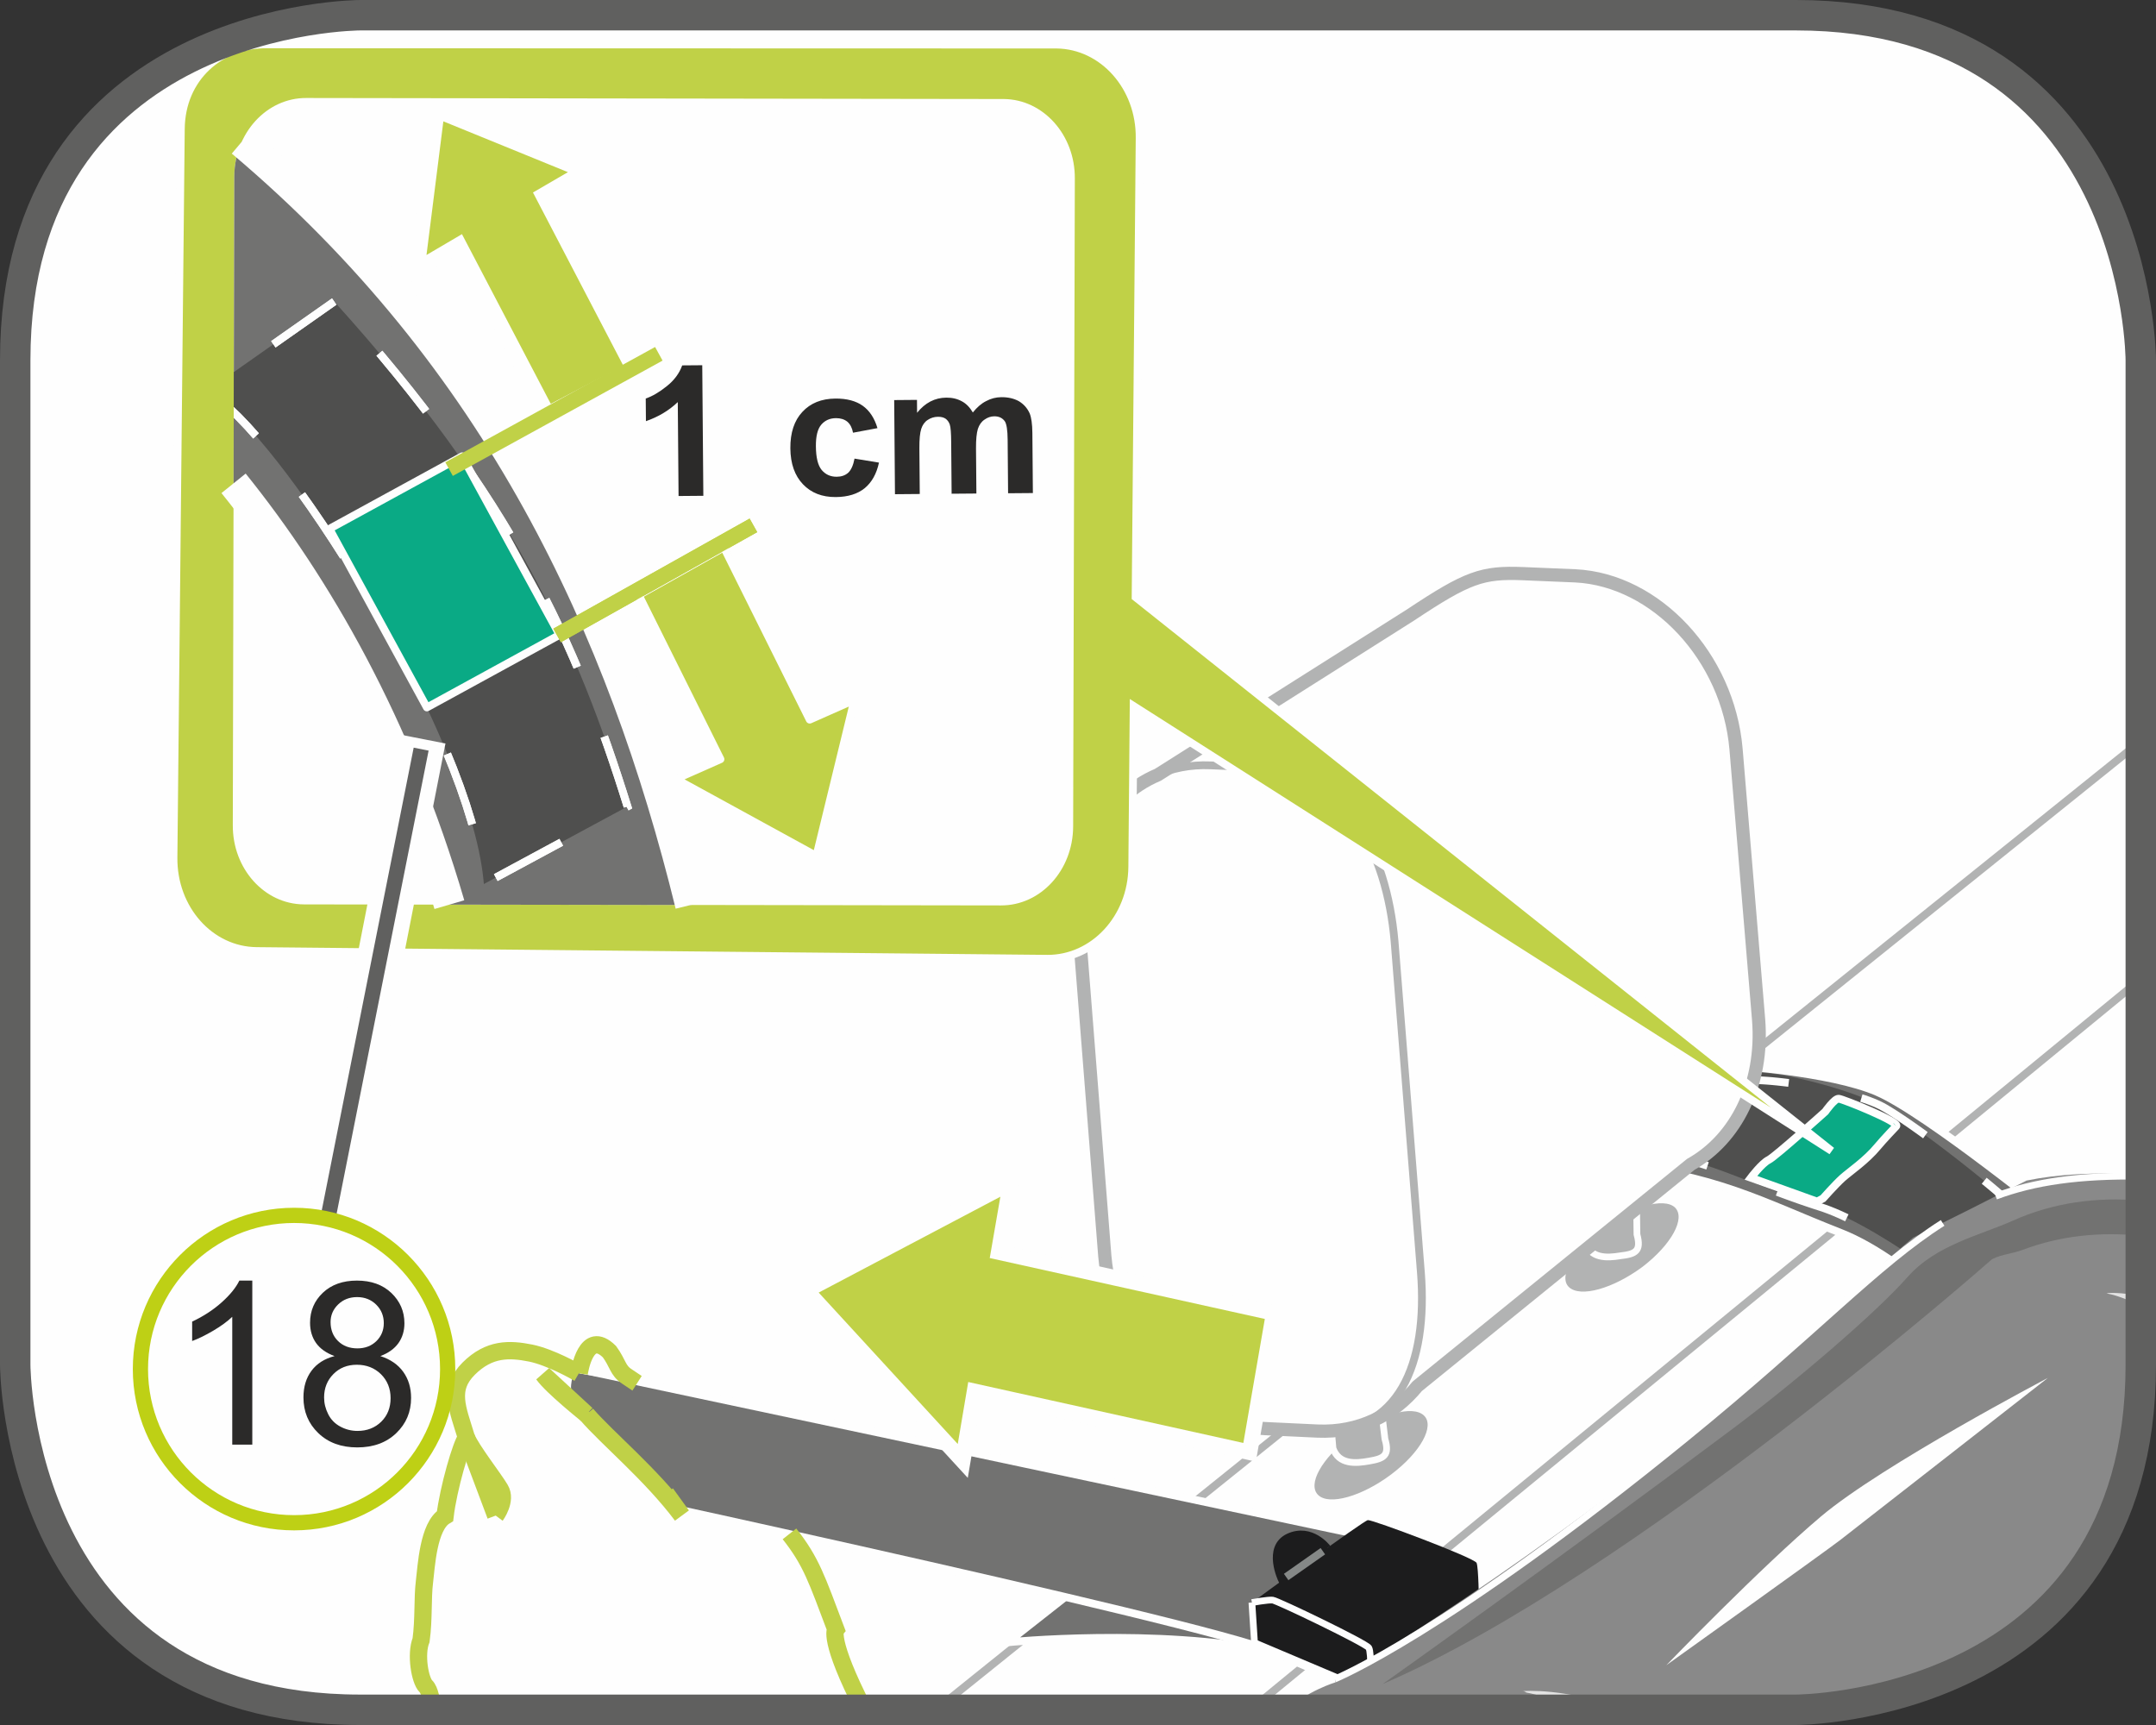 <?xml version="1.0" encoding="UTF-8"?>
<!DOCTYPE svg PUBLIC "-//W3C//DTD SVG 1.1//EN" "http://www.w3.org/Graphics/SVG/1.1/DTD/svg11.dtd">
<!-- Creator: CorelDRAW 2017 -->
<svg xmlns="http://www.w3.org/2000/svg" xml:space="preserve" width="25mm" height="20mm" version="1.1" style="shape-rendering:geometricPrecision; text-rendering:geometricPrecision; image-rendering:optimizeQuality; fill-rule:evenodd; clip-rule:evenodd"
viewBox="0 0 13473.89 10779.11"
 xmlns:xlink="http://www.w3.org/1999/xlink">
 <rect x="0" y="0" width="13473.89" height="10779.11" fill="#333333" stroke="none"/>
 <defs>
  <style type="text/css">
   <![CDATA[
    .str16 {stroke:#FEFEFE;stroke-width:285.22;stroke-miterlimit:4}
    .str15 {stroke:#60605F;stroke-width:190.14;stroke-miterlimit:4}
    .str17 {stroke:#60605F;stroke-width:95.07;stroke-miterlimit:4}
    .str18 {stroke:#BED015;stroke-width:95.07;stroke-miterlimit:2.613}
    .str13 {stroke:#FEFEFE;stroke-width:96.85;stroke-miterlimit:22.926}
    .str10 {stroke:#FEFEFE;stroke-width:97.07;stroke-miterlimit:4}
    .str14 {stroke:#C0D147;stroke-width:97.07;stroke-miterlimit:22.926}
    .str3 {stroke:#FEFEFE;stroke-width:41.93;stroke-miterlimit:4}
    .str0 {stroke:#FEFEFE;stroke-width:41.93;stroke-miterlimit:22.926}
    .str7 {stroke:#898989;stroke-width:41.93;stroke-miterlimit:4}
    .str11 {stroke:#FEFEFE;stroke-width:194.19;stroke-miterlimit:4}
    .str6 {stroke:#FEFEFE;stroke-width:48.56;stroke-miterlimit:10}
    .str2 {stroke:#FEFEFE;stroke-width:48.56;stroke-miterlimit:4}
    .str5 {stroke:#858887;stroke-width:48.56;stroke-miterlimit:4}
    .str4 {stroke:#1C1C1D;stroke-width:48.56;stroke-miterlimit:4}
    .str8 {stroke:#C0D147;stroke-width:108.17;stroke-miterlimit:4}
    .str12 {stroke:#FEFEFE;stroke-width:48.56;stroke-linecap:round;stroke-linejoin:round;stroke-miterlimit:4}
    .str1 {stroke:#B2B3B3;stroke-width:48.56;stroke-linecap:round;stroke-linejoin:round;stroke-miterlimit:4}
    .str9 {stroke:#B2B3B3;stroke-width:82.51;stroke-linecap:round;stroke-linejoin:round;stroke-miterlimit:4}
    .fil11 {fill:none}
    .fil1 {fill:none;fill-rule:nonzero}
    .fil10 {fill:#727271}
    .fil12 {fill:#4F4F4E}
    .fil15 {fill:#2B2A29}
    .fil14 {fill:#C0D147}
    .fil13 {fill:#0AAA85}
    .fil0 {fill:#FEFEFE;fill-rule:nonzero}
    .fil7 {fill:#E3E3E3;fill-rule:nonzero}
    .fil2 {fill:#B2B3B3;fill-rule:nonzero}
    .fil8 {fill:#898989;fill-rule:nonzero}
    .fil3 {fill:#727271;fill-rule:nonzero}
    .fil5 {fill:#4F4F4E;fill-rule:nonzero}
    .fil16 {fill:#2B2A29;fill-rule:nonzero}
    .fil9 {fill:#C0D147;fill-rule:nonzero}
    .fil6 {fill:#0AAA85;fill-rule:nonzero}
    .fil4 {fill:#1C1C1D;fill-rule:nonzero}
   ]]>
  </style>
 </defs>
 <g id="Слой_x0020_1">
  <path class="fil0" d="M2251 95.07c0,0 -2155.93,0 -2155.93,2155.88l0 6277.22c0,0 0,2155.88 2155.93,2155.88l8972.1 0c0,0 2155.72,0 2155.72,-2155.88l0 -6277.22c0,0 0,-2155.88 -2155.72,-2155.88l-8972.1 0z"/>
  <line class="fil1" x1="10082.46" y1="7229.44" x2="6249.35" y2= "10684.15" />
  <line class="fil1" x1="7967.92" y1="10684.15" x2="12309.37" y2= "6485.36" />
  <path class="fil2" d="M8898.27 8844.59c70.06,64.67 -19.51,229.49 -203.4,368.16 -183.46,138.03 -387.67,195.32 -456.17,129.89 -70.28,-65.64 20.91,-229.92 202.43,-366.38 184.43,-141.37 387.29,-196.88 457.14,-131.67z"/>
  <path class="fil2" d="M8351.28 7931.81c-91.35,15.52 -135.66,113.4 -98.31,214.72l77.45 903.29c36.76,102.94 140.13,95.72 227.22,79.82 91.35,-15.52 128.27,-34.76 97.5,-137.49l-29 -240.37 -54.38 -660.76c-32.55,-103.7 -130.64,-175.16 -220.49,-159.21z"/>
  <path class="fil1 str0" d="M8351.28 7931.81c-91.35,15.52 -135.66,113.4 -98.31,214.72l77.45 903.29c36.76,102.94 140.13,95.72 227.22,79.82 91.35,-15.52 128.27,-34.76 97.5,-137.49l-29 -240.37 -54.38 -660.76c-32.55,-103.7 -130.64,-175.16 -220.49,-159.21"/>
  <path class="fil2" d="M10467.11 7544.79c69.47,66.99 -21.29,232.18 -201.89,371.02 -183.68,136.14 -388.43,194.4 -460.05,127.03 -68.12,-64.67 24.58,-229.33 205.93,-365.47 180.17,-137.43 386.11,-196.88 456.01,-132.58z"/>
  <path class="fil2" d="M9960.71 6643.92c-90.92,13.96 -137.22,107.95 -107.04,212.03l52.28 902.86c31.74,106.61 135.66,102.72 221.03,88.33 94.64,-10.83 131.99,-29.48 103.16,-133.77l-3.45 -263.28 -48.78 -640.39c-31.74,-104.07 -130.1,-178.23 -217.2,-165.78z"/>
  <path class="fil1 str0" d="M9960.71 6643.92c-90.92,13.96 -137.22,107.95 -107.04,212.03l52.28 902.86c31.74,106.61 135.66,102.72 221.03,88.33 94.64,-10.83 131.99,-29.48 103.16,-133.77l-3.45 -263.28 -48.78 -640.39c-31.74,-104.07 -130.1,-178.23 -217.2,-165.78"/>
  <line class="fil1 str1" x1="13378.71" y1="4631.57" x2="5849.18" y2= "10684.15" />
  <line class="fil1" x1="8142.22" y1="10684.15" x2="13378.71" y2= "5809.62" />
  <line class="fil1 str1" x1="7814.7" y1="10684.15" x2="13378.71" y2= "6118.23" />
  <path class="fil3" d="M2872.42 10258c0,0 -28.35,187.39 -60.58,426.15l816.73 0c113.99,-551.24 294.54,-1374.88 321.33,-1572.35l-926.73 992.43 -150.75 153.76z"/>
  <path class="fil1 str2" d="M2872.42 10258c0,0 -28.35,187.39 -60.58,426.15m816.73 0c113.99,-551.24 294.54,-1374.88 321.33,-1572.35l-926.73 992.43 -150.75 153.76"/>
  <path class="fil3" d="M7060.7 9661.64l261.88 -116.47 60.04 282.68 391.93 304.67c0,0 244.04,202.92 179.96,189.12 -722.09,-151.82 -1657.5,-59.39 -1657.5,-59.39l763.7 -600.61z"/>
  <path class="fil1 str2" d="M7060.7 9661.64l261.88 -116.47 60.04 282.68 391.93 304.67c0,0 244.04,202.92 179.96,189.12 -722.09,-151.82 -1657.5,-59.39 -1657.5,-59.39l763.7 -600.61"/>
  <path class="fil3" d="M9237.75 9958.99l284.3 126.98 -132.64 598.19 -597.97 0c-312.54,-134.42 -674.07,-290.39 -836.94,-362.45 -430.63,-188.37 -4829.58,-1131.65 -4829.58,-1131.65l344.88 -666.74 4963.78 1053.71 804.18 381.96z"/>
  <path class="fil1 str2" d="M9237.75 9958.99l284.3 126.98 -132.64 598.19m-597.97 0c-312.54,-134.42 -674.07,-290.39 -836.94,-362.45 -430.63,-188.37 -4829.58,-1131.65 -4829.58,-1131.65l344.88 -666.74 4963.78 1053.71 804.18 381.96"/>
  <path class="fil4" d="M9242.28 10006.36c0,0 -1.94,-208.9 -14.28,-240 -12.23,-31.8 -652.46,-271.42 -679.57,-267.54 -27.27,3.5 -724.63,515.13 -724.63,515.13 0,0 1.94,208.14 9.49,227.76 7.11,18.22 709.54,319.98 735.67,331.46 25.71,10.83 673.32,-566.82 673.32,-566.82z"/>
  <path class="fil4" d="M7823.75 10013.96c0,0 100.08,-18.22 129.67,-15.31 29.43,3.07 582.77,269.1 600.77,298.04 18.59,28.73 10.67,248.51 10.67,248.51l4.26 27.97 -729.1 -308.34 -16.28 -250.88z"/>
  <path class="fil1 str3" d="M7823.75 10013.96c0,0 100.08,-18.22 129.67,-15.31 29.43,3.07 582.77,269.1 600.77,298.04 18.59,28.73 10.67,248.51 10.67,248.51l4.26 27.97 -729.1 -308.34 -16.28 -250.88"/>
  <path class="fil4" d="M8294.04 9674.36c0,0 -99.87,-132.42 -239.62,-68.34 -140.13,64.67 -42.79,265.22 -42.79,265.22l282.41 -196.88z"/>
  <path class="fil1 str4" d="M8294.04 9674.36c0,0 -99.87,-132.42 -239.62,-68.34 -140.13,64.67 -42.79,265.22 -42.79,265.22l282.41 -196.88"/>
  <line class="fil1 str5" x1="8267.2" y1="9693.12" x2="8037.82" y2= "9854.32" />
  <path class="fil3" d="M10049.75 7278.33c664.42,54.76 972.76,237.9 1446.18,422.54 473.63,184.05 963.11,754.16 963.11,754.16l-6.58 -36.7c0,0 29.21,-390.1 44.9,-575.71 16.06,-185.83 383.63,-202.16 383.63,-202.16 0,0 -842.55,-685.17 -1150.89,-817.6 -294.38,-126.6 -902.48,-164.27 -902.48,-164.27l-777.87 619.75z"/>
  <path class="fil1 str2" d="M10049.75 7278.33c664.42,54.76 972.76,237.9 1446.18,422.54 473.63,184.05 963.11,754.16 963.11,754.16l-6.58 -36.7c0,0 29.21,-390.1 44.9,-575.71 16.06,-185.83 383.63,-202.16 383.63,-202.16 0,0 -842.55,-685.17 -1150.89,-817.6 -294.38,-126.6 -902.48,-164.27 -902.48,-164.27l-777.87 619.75"/>
  <path class="fil5" d="M12458.72 8231.74c0,0 -669.33,-558.2 -1083.3,-689.65 -427.77,-136.73 -720.37,-297.29 -976.26,-320.03 -227.44,-20 64.67,-148.91 185.24,-239.57 92.7,-68.93 292.06,-238.87 371.39,-273.41 79.39,-33.79 606.22,89.52 818.35,211.27 255.68,147.35 868.85,638.23 941.77,750.06 0,0 -63.49,51.47 -75.83,149.88 -7.98,68.56 -181.36,411.44 -181.36,411.44z"/>
  <path class="fil1 str6" d="M12485.72 8177.14c-16.06,33.2 -27.06,54.54 -27.06,54.54 0,0 -17.03,-13.96 -46.46,-38.64"/>
  <path class="fil0" d="M11955.55 7825.64l28.94 19.56 31.04 21.29 30.61 21.29 30.02 21.18 29.43 20.97 28.73 20.75 28.03 20.37 27.22 20.05 26.41 19.62 25.49 19.08 24.47 18.54 23.44 17.84 22.37 17.19 21.18 16.38 -29.64 38.37 -21.07 -16.28 -22.15 -17.08 -23.34 -17.73 -24.36 -18.43 -25.28 -18.97 -26.19 -19.4 -27.11 -19.94 -27.81 -20.26 -28.51 -20.64 -29.21 -20.75 -29.8 -21.07 -30.29 -21.07 -30.83 -21.07 -28.94 -19.56 27.16 -40.21zm-572.69 -306.72l-0.05 0 28.94 9.65 29.48 10.94 30.07 12.02 30.61 13.1 31.04 14.12 19.46 9.27 -21.23 43.66 -18.59 -8.95 -30.18 -13.69 -29.53 -12.67 -29 -11.59 -28.19 -10.4 -27.43 -9.22 -0.05 0 14.66 -46.24zm-14.61 46.24l-0.05 0 -6.9 -2.21 6.95 2.21zm-253.36 -139.75l6.68 2.48 35.25 13.04 35.89 13.04 36.6 13.1 37.24 13.1 38.05 12.99 38.75 12.93 39.51 12.83 -14.66 46.24 -39.94 -12.93 -39.07 -13.04 -38.37 -13.1 -37.67 -13.2 -36.81 -13.2 -36.11 -13.15 -35.46 -13.15 -6.68 -2.48 16.82 -45.49zm-713.52 -227.55l0.05 0 24.79 2.64 25.06 3.4 25.22 4.2 25.44 4.85 25.65 5.61 25.92 6.2 26.25 6.9 26.52 7.44 26.84 8.03 27.16 8.57 18.86 6.31 -15.41 46.03 -18.32 -6.09 -26.52 -8.35 -26.09 -7.81 -25.76 -7.22 -25.28 -6.68 -24.95 -5.98 -24.58 -5.39 -24.25 -4.64 -23.93 -3.99 -23.55 -3.18 -23.39 -2.43 0.05 0 4.2 -48.4zm0 0l0.05 0 4.31 0.38 -4.37 -0.38zm-16.28 -56.59l-8.95 6.74 -10.02 8.03 -8.68 7.49 -7.11 6.95 -5.39 6.09 -3.66 5.01 -1.78 3.45 -0.32 0.97 -0.11 -1.13 -0.59 -1.78 -0.11 -0.22 2.26 1.72 5.5 2.69 8.89 3.07 12.18 2.86 15.47 2.59 18.7 2.05 -4.2 48.4 -20.97 -2.37 -18.38 -3.02 -16.06 -3.83 -14.07 -4.9 -12.29 -6.14 -10.78 -8.3 -8.52 -11.1 -4.69 -13.53 -0.22 -13.85 3.45 -12.4 5.55 -10.78 7.01 -9.86 8.19 -9.32 9.38 -9.11 10.4 -9.11 11.32 -9 8.95 -6.74 29.64 38.37zm496.27 -361.69l0.22 -0.11 -6.58 3.07 -6.95 3.56 -7.28 4.04 -7.49 4.47 -7.76 4.96 -7.98 5.39 -8.19 5.71 -8.41 6.14 -8.68 6.52 -8.62 6.68 -8.89 7.06 -9 7.22 -9.05 7.55 -9.22 7.71 -7.55 6.36 -31.37 -36.97 7.76 -6.58 9.43 -7.92 9.49 -7.76 9.32 -7.55 9.22 -7.38 9.27 -7.11 9.11 -6.84 9.05 -6.58 8.95 -6.36 8.95 -5.93 8.73 -5.61 8.78 -5.23 8.57 -4.8 8.57 -4.42 8.52 -3.93 0.22 -0.11 18.86 44.73zm-19.08 -44.63l0.22 -0.11 1.4 -0.59 -1.62 0.7zm313.03 56.05l-8.89 -1.13 -32.77 -3.83 -31.69 -3.45 -30.45 -2.86 -29 -2.37 -27.38 -1.78 -25.55 -1.29 -23.61 -0.75 -21.4 -0.16 -18.86 0.38 -16.22 0.97 -13.26 1.46 -9.65 1.78 -5.23 1.62 -18.86 -44.73 12.67 -4.1 14.17 -2.64 16.17 -1.78 18.38 -1.08 20.48 -0.38 22.58 0.16 24.58 0.75 26.41 1.29 28.13 1.89 29.64 2.37 31.1 2.96 32.23 3.45 33.31 3.93 8.89 1.13 -5.93 48.18zm586.71 150.37l0 0 -19.83 -10.67 -22.2 -10.51 -24.36 -10.29 -26.3 -10.13 -27.97 -9.86 -16.01 -5.17 14.34 -46.35 17.08 5.5 29.27 10.29 27.7 10.67 25.98 11.05 24.15 11.48 22.2 11.86 0 0 -24.04 42.15zm256.44 171.87l-4.04 -2.96 -29.1 -21.07 -28.51 -20.26 -27.86 -19.51 -27 -18.65 -26.09 -17.73 -25.22 -16.65 -23.98 -15.63 -22.91 -14.39 -21.56 -13.15 -20.16 -11.86 24.04 -42.15 20.91 12.29 22.2 13.58 23.44 14.71 24.52 15.95 25.55 16.98 26.52 17.95 27.33 18.86 28.08 19.73 28.83 20.48 29.32 21.18 4.04 2.96 -28.35 39.34zm598.89 486.03l-18.54 -17.52 -20.1 -18.38 -21.4 -19.35 -22.74 -20.16 -23.88 -20.86 -24.95 -21.5 -26.03 -22.15 -26.89 -22.58 -27.7 -23.01 -20.21 -16.65 30.61 -37.62 20.43 16.76 27.92 23.23 27 22.8 26.25 22.26 25.28 21.72 24.09 21.18 23.07 20.37 21.72 19.56 20.43 18.81 18.97 17.84 -33.31 35.25z"/>
  <path class="fil1 str6" d="M12677.05 7624.01c18.16,18.86 31.15,34.76 38.86,46.4 0,0 -19.35,15.95 -38.86,46.62"/>
  <path class="fil0" d="M12616.09 7817.61l0.05 -0.59 0.11 -0.75 0.05 -0.32 0.05 -0.38 0.05 -0.32 -0.16 1.46 0.05 -0.49 0.22 -1.99 0.05 -0.38 0.11 -0.59 0.05 -0.32 0.05 -0.32 0.05 -0.32 0.05 -0.32 0.05 -0.32 0.05 -0.32 -0.16 1.62 0 -0.32 0.27 -2.26 0.05 -0.32 0.05 -0.32 0.05 -0.32 0.05 -0.32 0.49 -2.26 0.11 -0.32 -0.38 1.62 0.05 -0.32 0 -0.05 0.05 -0.38 0.11 -0.59 0.38 -1.83 0.11 -0.38 -0.11 0.32 47.43 9.7 -0.22 0.97 -0.11 0.38 0.27 -1.19 0 0.05 -0.05 0.38 -0.11 0.59 -0.05 0.32 -0.49 2.26 -0.11 0.32 0.38 -1.62 -0.05 0.32 -0.05 0.32 -0.05 0.32 -0.05 0.32 0.16 -1.62 0 0.32 -0.27 2.26 -0.05 0.32 -0.05 0.32 -0.05 0.32 -0.05 0.32 -0.05 0.32 -0.05 0.32 0 0.05 -0.05 0.38 0.11 -1.35 0.05 0.16 -0.27 2.21 -0.05 0.32 -0.05 0.38 -0.05 0.32 0 0 0.05 -0.59 -48.07 -5.5zm0 0l0.05 -0.59 0.05 -0.54 -0.11 1.13zm-129.56 303.86l4.9 -10.19 4.96 -10.4 5.12 -10.67 5.17 -10.94 5.28 -11.1 5.28 -11.21 5.39 -11.37 5.39 -11.43 5.34 -11.53 5.39 -11.59 5.28 -11.48 5.28 -11.53 5.17 -11.43 5.12 -11.37 5.01 -11.21 4.85 -11.05 4.74 -10.89 4.58 -10.56 4.37 -10.4 4.26 -10.13 3.99 -9.7 3.77 -9.43 3.5 -9.05 3.29 -8.57 3.02 -8.08 2.59 -7.55 2.37 -7.06 1.99 -6.41 1.67 -5.71 1.19 -4.8 0.81 -4.04 0.49 -2.96 48.07 5.5 -0.92 6.09 -1.24 6.2 -1.72 6.74 -1.99 7.01 -2.32 7.38 -2.59 7.81 -2.91 8.3 -3.23 8.73 -3.4 9 -3.72 9.38 -3.88 9.76 -4.1 10.13 -4.37 10.35 -4.47 10.62 -4.69 10.89 -4.85 11.1 -4.96 11.16 -5.12 11.43 -5.12 11.48 -5.28 11.53 -5.28 11.64 -5.39 11.7 -5.39 11.59 -5.44 11.64 -5.39 11.53 -5.39 11.48 -5.39 11.32 -5.28 11.1 -5.17 10.94 -5.12 10.78 -5.07 10.51 -4.9 10.19 -43.55 -21.13z"/>
  <path class="fil6" d="M11850.45 7037.2c0,0 -83.59,87.53 -115.5,126.6 -73.19,88.71 -175.38,157.05 -220.65,197.64 -45.11,40.96 -121.75,127.36 -121.75,127.36l-36.38 19.62 -414.19 -148.91c0,0 68.88,-91.08 111.67,-111.83 41.77,-21.18 353.23,-301.17 353.23,-301.17 0,0 57.67,-82.73 83.97,-80.95 26.3,1.94 387.51,146.97 359.59,171.66z"/>
  <path class="fil1 str2" d="M11850.45 7037.2c0,0 -83.59,87.53 -115.5,126.6 -73.19,88.71 -175.38,157.05 -220.65,197.64 -45.11,40.96 -121.75,127.36 -121.75,127.36l-36.38 19.62 -414.19 -148.91c0,0 68.88,-91.08 111.67,-111.83 41.77,-21.18 353.23,-301.17 353.23,-301.17 0,0 57.67,-82.73 83.97,-80.95 26.3,1.94 387.51,146.97 359.59,171.66"/>
  <path class="fil7" d="M10315.5 10684.15c-188.26,-186.05 -347.63,-302.46 -467.17,-319.01 -155.38,-21.45 -420.92,123.74 -747.1,319.01l1214.27 0z"/>
  <path class="fil1 str7" d="M10315.45 10684.15c-188.31,-186.05 -347.57,-302.46 -467.11,-319.01 -154.46,-21.34 -393.22,123.8 -690.89,319.01"/>
  <path class="fil8" d="M8341.47 10492.01c0,0 -184.65,52.93 -331.67,192.14l3213.2 0c0,0 2155.72,0 2155.72,-2155.93l0 0 0 -1190.28c-293.03,-13.85 -521.92,-0.59 -714.22,39.18 -235.2,120.24 -471.26,238.92 -708.35,356.09 -334.21,276.32 -689.97,694.07 -1413.25,1247.95 -1548.2,1185.43 -2201.42,1510.85 -2201.42,1510.85z"/>
  <path class="fil1 str3" d="M8341.47 10492.01c0,0 -185.89,54.17 -333.07,192.14m5370.32 -3334.2c-384.54,-5.44 -663.62,34.17 -906.36,124.98m-331.89 166.81c-405.46,256.17 -800.78,690.19 -1597.57,1339.41 -1511.82,1232 -2201.42,1510.85 -2201.42,1510.85"/>
  <path class="fil3" d="M13378.71 7502.37c-275.57,-24.9 -550.87,13.31 -799.59,125.31 -204.96,92 -479.99,150.1 -658.82,353.18 -193.16,219.03 -687.87,644.27 -1082.71,940.15 -1103.62,827.14 -2196.57,1602.1 -2196.57,1602.1 1565.18,-676.5 3808.8,-2654.68 3808.05,-2654.68 68.72,-33.79 122.5,-32.23 192.78,-58.85 232.13,-87.63 484.79,-114.04 736.86,-87.2l0 -220z"/>
  <path class="fil7" d="M13378.71 8162.54c-121.32,-64.62 -198.39,-77.02 -198.39,-77.02 -5.82,-1.35 -10.62,-3.88 -16.06,-4.85 0,0 83.92,-9.7 214.45,20.21l0 61.66z"/>
  <path class="fil7" d="M9854.64 10684.15c-190.57,-88.55 -315.67,-107.85 -315.67,-107.85 -8.68,-6.41 -12.61,-8.35 -22.74,-8.95 1.99,-0.16 273.57,-23.28 628.53,116.79l-290.12 0z"/>
  <path class="fil0" d="M12797.61 8610.63c0,0 -1033.77,542.51 -1415.24,863.46 -379.75,320.19 -968.72,931.42 -968.72,931.42 0,0 982.09,-701.88 1085.83,-781.49 105.47,-81.6 1298.13,-1013.4 1298.13,-1013.4z"/>
  <path class="fil0" d="M2701.73 10684.15c-2.21,-52.06 -15.63,-123.42 -40.48,-147.46 -36.6,-35.89 -65.27,-198.98 -29.64,-288.5 17.62,-129.89 8.52,-262.9 20.7,-360.4 12.02,-97.66 23.82,-351.24 129.13,-414.56 20.7,-173.38 102.19,-453.75 133.55,-489.48 -56.91,-185.62 -113.23,-303.86 14.12,-431.43 128.11,-127.57 253.74,-123.91 387.08,-97.28 124.34,25.44 281.66,115.23 301.28,126.6l-29.97 -5.12 0 0c0,0 -38.37,97.71 -6.09,141.48l0 0c25.49,33.25 81.22,96.2 81.22,96.2l0 0c0,0 201.14,209.92 249.81,259.35l0 0c48.67,48.67 356.9,370.75 356.9,370.75l664.48 140.45c137.11,174.03 170.15,281.71 289.42,596.46 0,0 -51.79,58.8 175.86,502.95l-2697.37 0zm917.9 -2102.14c2.43,-16.76 43.33,-279.93 189.34,-135.49 53.63,73.78 51.31,117.65 108.6,154.52 20.05,12.72 40.21,27.7 63.81,42.69l-361.75 -61.71z"/>
  <path class="fil1 str8" d="M2701.73 10684.15c-2.21,-52.06 -15.63,-123.42 -40.48,-147.46 -36.6,-35.89 -65.27,-198.98 -29.64,-288.5 17.62,-129.89 8.52,-262.9 20.7,-360.4 12.02,-97.66 23.82,-351.24 129.13,-414.56 20.7,-173.38 102.19,-453.75 133.55,-489.48 -56.91,-185.62 -113.23,-303.86 14.12,-431.43 128.11,-127.57 253.74,-123.91 387.08,-97.28 124.34,25.44 281.66,115.23 301.28,126.6m2.16 0.38c2.43,-16.76 43.33,-279.93 189.34,-135.49 53.63,73.78 51.31,117.65 108.6,154.52 20.05,12.72 40.21,27.7 63.81,42.69m952.44 941.02c137.11,174.03 170.15,281.71 289.42,596.46 0,0 -51.79,58.8 175.86,502.95"/>
  <path class="fil0" d="M3668.02 8819.79c-0.65,5.98 -1.4,11.96 -2.37,18.06 131.77,152.04 402.76,374.57 595.92,632.03l-99.71 -137.76c-93.89,-97.93 -219.79,-228.95 -249.43,-258.59l0 0c-43.92,-44.63 -212.19,-220.11 -244.42,-253.74z"/>
  <path class="fil1 str8" d="M3668.02 8819.79c-0.65,5.98 -1.4,11.96 -2.37,18.06 131.77,152.04 402.76,374.57 595.92,632.03l-99.71 -137.76"/>
  <path class="fil0" d="M3665.71 8837.8c0,0 -215.64,-172.25 -270.39,-249.48l270.39 249.48z"/>
  <path class="fil1 str8" d="M3665.71 8837.8c0,0 -215.64,-172.25 -270.39,-249.48l270.39 249.48"/>
  <path class="fil0" d="M3097.92 9470.53c0,0 70.6,-95.13 27.86,-165.41 -41.61,-69.9 -177.48,-242.53 -210.79,-321.38l182.92 486.78z"/>
  <path class="fil1 str8" d="M3097.92 9470.53c0,0 70.6,-95.13 27.86,-165.41 -41.61,-69.9 -177.48,-242.53 -210.79,-321.38l182.92 486.78"/>
  <path class="fil0" d="M7236.13 4841.6l1579.73 -999.22c356.14,-236.87 448.25,-267.75 700.86,-257.84l329.19 13.8c503.98,25.44 953.41,507.53 1003.37,1081.31l141.26 1693.34c31.58,403.3 -141.85,744.46 -423.83,902.7l-1709.46 1386.73c-149.4,182.92 -368.11,290.87 -623.03,279.99l-329.03 -15.52c-501.28,-22.15 -951.85,-505.43 -1000.79,-1079.2l-162.98 -2066.9c-39.67,-437.85 169.12,-801.75 494.71,-939.18z"/>
  <path class="fil1 str9" d="M7236.13 4841.6l1579.73 -999.22c356.14,-236.87 448.25,-267.75 700.86,-257.84l329.19 13.8c503.98,25.44 953.41,507.53 1003.37,1081.31l141.26 1693.34c31.58,403.3 -141.85,744.46 -423.83,902.7l-1709.46 1386.73c-149.4,182.92 -368.11,290.87 -623.03,279.99l-329.03 -15.52c-501.28,-22.15 -951.85,-505.43 -1000.79,-1079.2l-162.98 -2066.9c-39.67,-437.85 169.12,-801.75 494.71,-939.18"/>
  <path class="fil1 str1" d="M8879.94 7951.86c44.73,571.67 -139.75,1012.43 -645.67,990.65l-329.03 -15.52c-501.28,-22.31 -951.85,-505.43 -1000.84,-1079.37l-162.98 -2066.95c-51.63,-572.21 320.36,-1019.76 822.61,-998.2l329.25 13.58c504.14,25.44 772.43,514.54 822.18,1088.15l164.49 2067.65"/>
  <polygon class="fil9" points="6316.4,7389.08 6241.11,7823.86 7960.21,8204.42 7809.41,9075.04 6090.31,8694.33 6016.79,9129.05 5038,8063.48 "/>
  <polyline class="fil1 str10" points="6316.4,7389.08 6241.11,7823.86 7960.21,8204.42 7809.41,9075.04 6090.31,8694.33 6016.79,9129.05 5038,8063.48 6316.4,7389.08 "/>
  <path class="fil9" d="M6602.75 278.64l-4936.24 -1.35c-290.93,-1.78 -533.24,207.93 -536.31,528.5l-45.87 4552.07c-3.88,321 228.36,582.13 519.28,584.87l4941.25 48.34c289.74,1.72 528.99,-254.55 531.09,-574.58l8.73 -1004.61 4361.98 2779.93 -4349.8 -3460.1 25.17 -2868.05c4.1,-319.98 -228.57,-581.75 -519.28,-585.04z"/>
  <path class="fil1 str2" d="M6602.75 278.64l-4936.24 -1.35c-290.93,-1.78 -533.24,207.93 -536.31,528.5l-45.87 4552.07c-3.88,321 228.36,582.13 519.28,584.87l4941.25 48.34c289.74,1.72 528.99,-254.55 531.09,-574.58l8.73 -1004.61 4361.98 2779.93 -4349.8 -3460.1 25.17 -2868.05c4.1,-319.98 -228.57,-581.75 -519.28,-585.04"/>
  <path class="fil0" d="M6717.11 1114.45l-10.46 4049.01c-0.59,274.54 -203.02,495.3 -451.38,494.33l-4355.03 -6.41c-246.95,-0.75 -447.66,-222.48 -445.34,-496.49l9.27 -4049.55c0,-273.2 202.11,-494.38 450.03,-492.98l4354.65 6.41c1.51,0 4.04,-0.43 5.98,0 245.82,3.07 443.78,224.42 442.27,495.68z"/>
  <path class="fil10" d="M4316.87 5654.99c-425.13,-1730.43 -1197.67,-3413.53 -2805.7,-4769.43 -30.07,66.18 -47.05,140.88 -47.05,219.95l0 0 -4.42 1914.69c513.89,637.42 1020.62,1511.82 1348.63,2632.64l1508.54 2.16z"/>
  <path class="fil11 str11" d="M4316.87 5654.99c-425.13,-1730.43 -1197.67,-3413.53 -2805.7,-4769.43m-51.47 2134.64c513.89,637.42 1020.62,1511.82 1348.63,2632.64"/>
  <path class="fil12" d="M2088.78 1884.3l-627.45 440.65 -0.59 251.37c524.67,502.25 1497.76,2123.11 1563.08,2947.71l897.63 -484.31c-314.86,-1008.87 -716.11,-1921.27 -1832.67,-3155.42z"/>
  <path class="fil0" d="M1694.42 2131.62l380.5 -267.21 27.7 39.77 -380.5 267.21 -27.7 -39.77zm-233.58 411.87l-0.16 66.88 10.73 10.29 57.67 60.15 53.25 59.55 35.46 -32.98 -53.25 -59.55 -58.96 -61.55 -44.73 -42.79zm665.07 946.51l-61.76 -96.58 -70.6 -106.82 -70.28 -102.72 -56.16 -79.28 39.24 -28.46 56.59 79.93 70.71 103.37 71.03 107.47 61.76 96.58 -40.53 26.52zm455.26 808.97l-43.12 -86.34 -63.06 -121.21 -65.16 -120.62 -46.08 -82.19 42.04 -24.15 46.4 82.84 65.48 121.37 63.49 121.86 43.12 86.34 -43.12 22.1zm346.23 858.5l-4.2 -15.68 -33.31 -107.52 -38.16 -110.92 -42.79 -113.99 -35.73 -88.23 44.63 -18.76 36.16 89.3 43.22 115.17 38.7 112.32 33.74 109.03 4.2 15.68 -46.46 13.58zm591.56 127.03l-409.07 220.7 -22.96 -42.79 409.07 -220.7 22.96 42.79zm391.01 -266.19l34.55 14.12 -11.59 28.67 -4.9 2.64 -22.96 -42.79 4.9 -2.64zm34.55 14.12l5.98 19.19 -17.57 9.49 11.59 -28.67zm-145.57 -437.36l21.99 61.98 32.07 93.29 31.21 93.62 30.45 93.99 29.86 94.48 -46.13 14.55 -29.75 -94.16 -30.34 -93.67 -31.1 -93.19 -31.96 -92.86 -21.99 -61.98 45.7 -16.06zm-365.9 -859.1l41.45 83.21 45 93.83 43.12 93.45 41.28 93.24 25.65 59.93 -44.63 18.76 -25.33 -59.29 -41.07 -92.59 -42.79 -92.81 -44.68 -93.19 -41.45 -83.21 43.44 -21.34zm-476.98 -802.99l9.11 13.15 67.26 100.41 64.3 99.44 61.44 98.47 49.42 81.98 -41.61 24.79 -48.99 -81.33 -61.12 -97.82 -63.87 -98.79 -66.83 -99.76 -9.11 -13.15 39.99 -27.38zm-566.55 -741.17l13.42 15.79 90.98 109.84 87.2 108.22 83.54 106.77 17.41 22.91 -38.7 29.21 -16.98 -22.37 -83.11 -106.23 -86.77 -107.79 -90.54 -109.3 -13.42 -15.79 36.97 -31.26z"/>
  <path class="fil0" d="M1694.42 2131.62l380.5 -267.21 27.7 39.77 -380.5 267.21 -27.7 -39.77zm-233.58 411.87l-0.16 66.88 10.73 10.29 57.67 60.15 53.25 59.55 35.46 -32.98 -53.25 -59.55 -58.96 -61.55 -44.73 -42.79zm665.07 946.51l-61.76 -96.58 -70.6 -106.82 -70.28 -102.72 -56.16 -79.28 39.24 -28.46 56.59 79.93 70.71 103.37 71.03 107.47 61.76 96.58 -40.53 26.52zm455.26 808.97l-43.12 -86.34 -63.06 -121.21 -65.16 -120.62 -46.08 -82.19 42.04 -24.15 46.4 82.84 65.48 121.37 63.49 121.86 43.12 86.34 -43.12 22.1zm346.23 858.5l-4.2 -15.68 -33.31 -107.52 -38.16 -110.92 -42.79 -113.99 -35.73 -88.23 44.63 -18.76 36.16 89.3 43.22 115.17 38.7 112.32 33.74 109.03 4.2 15.68 -46.46 13.58zm591.56 127.03l-409.07 220.7 -22.96 -42.79 409.07 -220.7 22.96 42.79zm391.01 -266.19l34.55 14.12 -11.59 28.67 -4.9 2.64 -22.96 -42.79 4.9 -2.64zm34.55 14.12l5.98 19.19 -17.57 9.49 11.59 -28.67zm-145.57 -437.36l21.99 61.98 32.07 93.29 31.21 93.62 30.45 93.99 29.86 94.48 -46.13 14.55 -29.75 -94.16 -30.34 -93.67 -31.1 -93.19 -31.96 -92.86 -21.99 -61.98 45.7 -16.06zm-365.9 -859.1l41.45 83.21 45 93.83 43.12 93.45 41.28 93.24 25.65 59.93 -44.63 18.76 -25.33 -59.29 -41.07 -92.59 -42.79 -92.81 -44.68 -93.19 -41.45 -83.21 43.44 -21.34zm-476.98 -802.99l9.11 13.15 67.26 100.41 64.3 99.44 61.44 98.47 49.42 81.98 -41.61 24.79 -48.99 -81.33 -61.12 -97.82 -63.87 -98.79 -66.83 -99.76 -9.11 -13.15 39.99 -27.38zm-566.55 -741.17l13.42 15.79 90.98 109.84 87.2 108.22 83.54 106.77 17.41 22.91 -38.7 29.21 -16.98 -22.37 -83.11 -106.23 -86.77 -107.79 -90.54 -109.3 -13.42 -15.79 36.97 -31.26z"/>
  <polygon class="fil13" points="3497.07,3967.09 2887.99,2851.18 2058.65,3304.55 2667.72,4420.84 "/>
  <polyline class="fil11 str12" points="3497.07,3967.09 2887.99,2851.18 2058.65,3304.55 2667.72,4420.84 3497.07,3967.09 "/>
  <polygon class="fil14" points="3658.7,1068.1 3395.1,1221.49 3960.62,2305.54 3421.61,2588.66 2867.68,1530.63 2604.99,1684.99 2730.62,689.7 "/>
  <polyline class="fil11 str12" points="3658.7,1068.1 3395.1,1221.49 3960.62,2305.54 3421.61,2588.66 2867.68,1530.63 2604.99,1684.99 2730.62,689.7 3658.7,1068.1 "/>
  <polyline class="fil11 str13" points="3658.7,1068.1 3395.1,1221.49 3960.62,2305.54 3421.61,2588.66 2867.68,1530.63 2604.99,1684.99 2730.62,689.7 3658.7,1068.1 "/>
  <path class="fil11 str14" d="M2806.45 2931.38l1310.9 -720.58m-635.81 1759.96l1226.88 -687.92"/>
  <polygon class="fil14" points="5339.76,4373.14 5060.31,4496.99 4553.21,3431.58 4020.18,3730.44 4502.65,4744.16 4223.58,4867.85 5102.08,5348.81 "/>
  <polyline class="fil11 str12" points="5339.76,4373.14 5060.31,4496.99 4515.86,3403.45 3982.61,3700.36 4502.65,4744.16 4223.58,4867.85 5102.08,5348.81 5339.76,4373.14 "/>
  <path class="fil15" d="M4388.72 2282.26l-125.31 1.02c-17.89,49.96 -50.23,93.24 -96.42,129.94 -47.16,37.94 -90.81,63.06 -131.45,77.18l1.19 141.37c76.69,-26.62 143.09,-65.75 199.04,-119.16l4.9 586.81 154.84 -1.29 -6.79 -815.87zm1003.05 253.42c-41.93,-30.18 -99.81,-45.76 -170.96,-45.16 -87.2,0.75 -155.92,28.62 -206.42,83.32 -50.5,53.79 -75.88,129.78 -75.08,227.44 0.81,96.37 27.43,171.01 78.85,224.85 51.42,53.9 119.32,80.57 205.5,79.87 75.67,-0.65 135.44,-19.46 179.42,-54.81 44.9,-36.7 74.97,-90.22 90.06,-160.45l-152.79 -25.01c-7.71,40.85 -20.97,70.5 -38.75,87.69 -19.08,17.19 -43.06,25.44 -72.27,25.65 -39.72,0.32 -70.28,-14.17 -94.26,-42.25 -23.93,-29.37 -35.57,-78.09 -36.16,-148.11 -0.54,-62.36 10.35,-108.06 33.79,-135.22 22.58,-26.25 52.87,-40.26 91.41,-40.58 29.16,-0.27 53.25,7.55 71.36,22.2 18.06,15.58 29.8,38.32 35.52,68.77l152.69 -28.56c-18.81,-63.17 -49.64,-109.46 -91.89,-139.64zm201.41 552.48l154.84 -1.29 -2.37 -285.59c-0.49,-56.54 3.72,-96.42 11.53,-121.21 7.81,-24.15 21.07,-43.49 40.26,-55.89 19.08,-12.67 40.53,-19.62 64.24,-19.83 20.21,-0.16 36.27,4.2 47.54,11.86 11.26,7.92 20.7,20.32 26.25,36.11 5.93,16.92 8.46,54.49 8.95,111.02l2.69 321.86 154.84 -1.29 -2.37 -282.04c-0.43,-55.57 3.72,-95.4 11.53,-121.53 8.78,-26.09 22.37,-45.49 41.5,-58.15 19.13,-13.64 39.29,-20.59 60.74,-20.75 30.45,-0.27 52.06,10.83 66.99,32.18 10.35,16.98 16.44,54.22 16.92,113.29l2.8 335.39 154.9 -1.29 -3.18 -375.22c-0.43,-56.54 -6.58,-97.28 -16.71,-122.29 -15.09,-33.85 -38.05,-58.42 -67.64,-76.48 -30.61,-16.82 -66.94,-25.49 -109.89,-25.12 -33.95,0.27 -65.27,8.57 -94.69,24.52 -30.29,15.04 -57.4,39.07 -83.05,71.09 -18.54,-31.64 -41.18,-55.24 -68.56,-69.79 -28.4,-15.52 -60.2,-23.28 -97.34,-22.96 -71.47,0.59 -132.15,31.91 -182.6,94.69l-0.65 -80.63 -142.39 1.19 4.9 588.16z"/>
  <line class="fil11 str14" x1="3481.6" y1="3970.7" x2="4708.48" y2= "3282.78" />
  <path class="fil11 str15" d="M2251 95.07c0,0 -2155.93,0 -2155.93,2155.88l0 6277.22c0,0 0,2155.88 2155.93,2155.88l8972.1 0c0,0 2155.72,0 2155.72,-2155.88l0 -6277.22c0,0 0,-2155.88 -2155.72,-2155.88l-8972.1 0z"/>
  <line class="fil11 str16" x1="2047.87" y1="7657.75" x2="2643.96" y2= "4618.53" />
  <line class="fil11 str17" x1="2024.64" y1="7737.84" x2="2631.94" y2= "4681.1" />
  <path class="fil0" d="M2797.72 8554.95c0,530.28 -429.33,960.37 -959.77,960.37 -530.28,0 -960.37,-430.09 -960.37,-960.37 0,-529.9 430.09,-960.37 960.37,-960.37 530.44,0 959.77,430.46 959.77,960.37z"/>
  <path class="fil1 str18" d="M2797.72 8554.95c0,530.28 -429.33,960.37 -959.77,960.37 -530.28,0 -960.37,-430.09 -960.37,-960.37 0,-529.9 430.09,-960.37 960.37,-960.37 530.44,0 959.77,430.46 959.77,960.37z"/>
  <path class="fil16" d="M1576.77 9027.18l-125.31 0 0 -798.73c-30.34,28.73 -69.53,57.83 -118.46,86.5 -48.88,28.73 -92.97,50.55 -132.15,64.67l0 -121.27c69.9,-32.71 131.34,-72.76 183.89,-119.65 52.55,-46.89 89.74,-92.54 111.19,-136.63l80.84 0 0 1025.09zm514.16 -553.35c-52.17,-19.03 -90.54,-46.51 -115.61,-81.65 -25.06,-35.19 -37.62,-77.61 -37.62,-126.55 0,-74.38 26.68,-137 80.03,-187.56 53.36,-50.5 124.5,-75.99 213.05,-75.99 89.3,0 160.88,25.87 215.42,77.61 54.17,52.17 81.27,115.23 81.27,189.17 0,47.32 -12.56,88.55 -37.19,123.69 -25.06,35.19 -62.68,62.25 -113.18,81.27 62.63,20.21 110.32,52.93 143.09,98.63 32.71,45.65 48.88,99.81 48.88,162.87 0,87.31 -30.72,160.5 -92.54,219.89 -61.87,59.45 -143.09,89.3 -243.77,89.3 -100.62,0 -181.9,-29.86 -243.72,-89.68 -61.87,-59.45 -92.59,-133.82 -92.59,-222.75 0,-66.67 16.98,-122.07 50.55,-166.91 33.52,-44.9 81.65,-75.18 143.9,-91.35zm-25.06 -212.62c0,48.07 15.36,87.69 46.46,118.41 31.15,30.72 71.57,46.08 121.27,46.08 48.13,0 87.74,-15.36 118.84,-45.65 30.72,-30.34 46.08,-67.91 46.08,-111.99 0,-45.65 -15.74,-84.45 -47.7,-115.98 -31.91,-31.15 -71.52,-46.89 -118.84,-46.89 -47.7,0 -87.31,15.36 -118.84,46.08 -31.53,30.72 -47.27,67.48 -47.27,109.95zm-40.42 471.32c0,35.95 8.46,70.33 25.44,103.86 16.6,33.58 41.66,59.45 75.18,77.61 33.58,18.22 69.53,27.49 107.95,27.49 60.2,0 109.52,-19.4 148.75,-57.78 38.8,-38.43 58.21,-87.31 58.21,-146.76 0,-60.2 -20.21,-110.32 -60.26,-149.94 -39.99,-39.24 -90.54,-59.02 -150.75,-59.02 -59.02,0 -107.95,19.4 -146.33,58.21 -38.8,39.18 -58.21,87.69 -58.21,146.33z"/>
 </g>
</svg>
